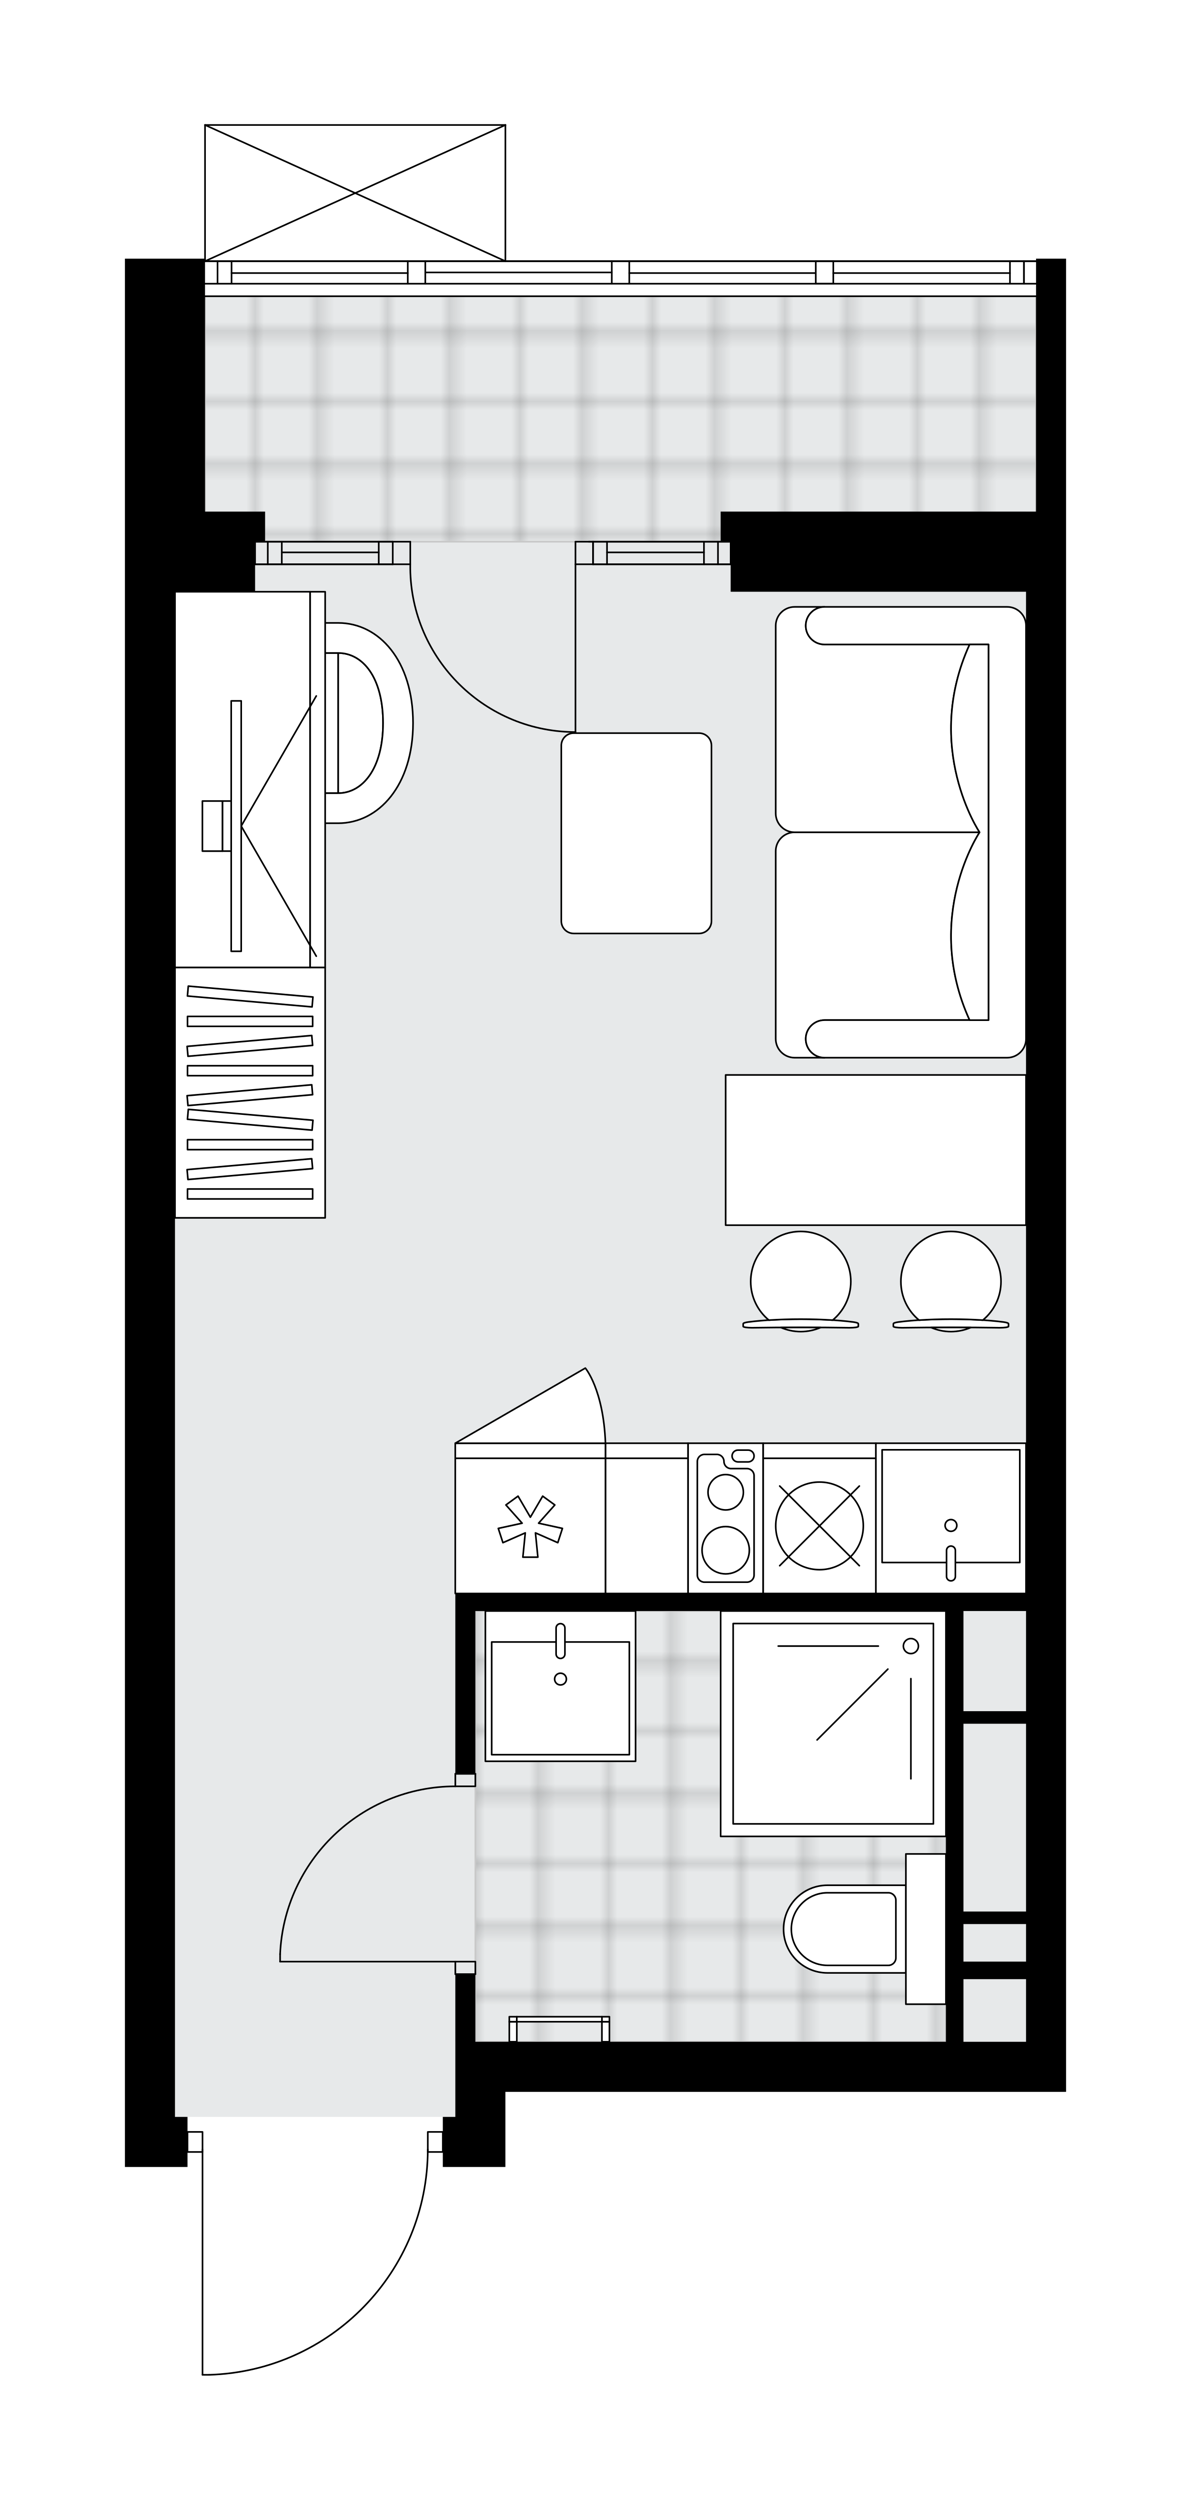 <svg xmlns="http://www.w3.org/2000/svg" xmlns:xlink="http://www.w3.org/1999/xlink" height="2000px" id="Layer_1" style="enable-background:new 0 0 953.36 2000;" version="1.1" viewBox="0 0 953.36 2000" width="953.36px" x="0px" y="0px" xml:space="preserve">
<style type="text/css">
	.st0{fill:none;}
	.st1{opacity:0.25;fill:none;stroke:#070606;stroke-width:0.4;stroke-miterlimit:10;}
	.st2{fill:#FFFFFF;}
	.st3{fill:#E7E9EA;}
	.st4{fill:url(#SVGID_1_);stroke:#C8C8C8;stroke-width:1.3;stroke-miterlimit:10;}
	
		.st5{fill:url(#SVGID_00000110456636075511671720000012551836783306542735_);stroke:#C8C8C8;stroke-width:1.3;stroke-miterlimit:10;}
	.st6{fill:none;stroke:#000000;stroke-width:1.3;stroke-linecap:round;stroke-linejoin:round;stroke-miterlimit:10;}
	.st7{fill:#FFFFFF;stroke:#000000;stroke-width:1.3;stroke-linecap:round;stroke-linejoin:round;stroke-miterlimit:10;}
	.st8{fill:none;stroke:#000000;stroke-width:1.3;stroke-linecap:round;stroke-linejoin:round;}
	.st9{fill:none;stroke:#000000;stroke-width:1.3;stroke-linecap:round;stroke-linejoin:round;stroke-dasharray:10.018,10.018;}
	.st10{fill:none;stroke:#000000;stroke-width:1.3;stroke-linecap:round;stroke-linejoin:round;stroke-dasharray:10.21,10.21;}
	.st11{font-family:'Arial-BoldMT';}
	.st12{font-size:105.016px;}
	.st13{font-size:88.859px;}
	.st14{font-family:'ArialMT';}
	.st15{font-size:40px;}
</style>
<pattern height="14.57" id="New_Pattern_Swatch_2" patternUnits="userSpaceOnUse" style="overflow:visible;" viewBox="7.49 -22.06 14.57 14.57" width="14.57" x="-523.4" y="0.49">
	<g>
		<rect class="st0" height="14.57" width="14.57" x="7.49" y="-22.06" />
		<g>
			<rect class="st1" height="7.29" width="7.29" x="14.77" y="-7.49" />
		</g>
		<g>
			<rect class="st1" height="7.29" width="7.29" x="0.2" y="-7.49" />
		</g>
		<g>
			<rect class="st1" height="7.29" width="7.29" x="22.06" y="-14.77" />
		</g>
		<g>
			<rect class="st1" height="7.29" width="7.29" x="7.49" y="-14.77" />
			<rect class="st1" height="7.29" width="7.29" x="14.77" y="-22.06" />
		</g>
		<g>
			<rect class="st1" height="7.29" width="7.29" x="0.2" y="-22.06" />
		</g>
		<g>
			<rect class="st1" height="7.29" width="7.29" x="22.06" y="-29.35" />
		</g>
		<g>
			<rect class="st1" height="7.29" width="7.29" x="7.49" y="-29.35" />
		</g>
	</g>
</pattern>
<path class="st2" d="M853.36,206.95v202.37v24.04v180.33v530.96v180.33v308.56v40.07H404.55v20.04v40.07h-50.09  v-11.37c0,0,0,0,0,0h-11.4c-0.67,46.36-18.76,90.11-51.12,123.44c-32.99,33.97-77.22,53.46-124.55,54.86c-0.01,0-0.01,0-0.02,0  c0,0,0,0,0,0h-5.25c-0.36,0-0.65-0.29-0.65-0.65v-177.65h-11.37c0,0,0,0,0,0v11.37H100v-40.07v-298.54v-180.33V473.44V233v-18.03  v-8.01h40.07h23.39V100c0,0,0,0,0-0.01c0-0.05,0.02-0.09,0.03-0.14c0.01-0.04,0.01-0.08,0.03-0.12c0,0,0-0.01,0-0.01  c0.01-0.03,0.04-0.05,0.06-0.08c0.03-0.04,0.05-0.09,0.09-0.12c0.03-0.03,0.07-0.05,0.1-0.07c0.03-0.02,0.07-0.05,0.1-0.06  c0.05-0.02,0.1-0.02,0.15-0.03c0.03,0,0.06-0.02,0.09-0.02h240.44c0.04,0,0.07,0.01,0.1,0.02c0.05,0.01,0.09,0.01,0.14,0.03  c0.04,0.02,0.07,0.04,0.11,0.07c0.03,0.02,0.07,0.04,0.1,0.07c0.04,0.04,0.06,0.08,0.09,0.13c0.02,0.02,0.04,0.04,0.05,0.07  c0,0,0,0,0,0.01c0.02,0.04,0.02,0.09,0.03,0.13c0.01,0.04,0.02,0.08,0.02,0.12c0,0,0,0.01,0,0.01v108.31h84.5h14.03H653h14.03  h162.29v-1.35H853.36z" id="background" />
<g id="floor">
	<polygon class="st3" points="164.12,237.05 164.12,409.32 140.07,409.32 140.07,911.62 140.07,1633.54 140.07,1693.65    364.48,1693.65 364.48,1633.54 821.31,1633.54 821.31,409.32 829.32,409.32 829.32,237.05  " />
	<pattern id="SVGID_1_" patternTransform="matrix(7.068 0 0 7.068 40392.332 31650.164)" xlink:href="#New_Pattern_Swatch_2">
	</pattern>
	<polygon class="st4" points="757.19,1288.91 553.45,1288.91 553.45,1288.91 380.51,1288.91 380.51,1633.54 757.19,1633.54    757.19,1475.29 757.19,1475.29  " />
	
		<pattern id="SVGID_00000134935523091871803760000002821456576416377483_" patternTransform="matrix(7.068 0 0 7.068 40427.395 31646.693)" xlink:href="#New_Pattern_Swatch_2">
	</pattern>
	
		<rect height="196.37" style="fill:url(#SVGID_00000134935523091871803760000002821456576416377483_);stroke:#C8C8C8;stroke-width:1.3;stroke-miterlimit:10;" width="665.2" x="164.12" y="237.05" />
	<g>
		<polygon points="164.12,206.95 140.07,206.95 100,206.95 100,214.97 100,233 100,473.44 100,1214.78 100,1395.11 100,1693.65     100,1733.72 150.09,1733.72 150.09,1693.65 140.07,1693.65 140.07,1395.11 140.07,1214.78 140.07,473.44 204.19,473.44     204.19,433.36 212.2,433.36 212.2,409.32 164.12,409.32   " />
		<path d="M829.32,206.95v202.37H652.37h-75.51v24.04h8.01v40.07h236.43v140.25v530.96v130.24H364.48v14.03v130.24h16.03v-130.24    h376.68v186.34v94.17v14.03v50.09H652.37H404.55h-24.04v-54.1h-16.03v54.1v60.11h-10.02v40.07h50.09v-40.07v-20.04h448.81v-40.07    v-308.56v-180.33V613.69V433.36v-24.04V206.95H829.32z M771.22,1379.08h50.09v150.27h-50.09v-54.1V1379.08z M771.22,1539.37h50.09    v30.05h-50.09V1539.37z M771.22,1633.54v-50.09h50.09v50.09H771.22z M821.31,1369.06h-50.09v-80.15h50.09v36.07V1369.06z" />
	</g>
	<g id="ARC_00000033345077634753546290000000065345220193596320_">
		<path class="st6" d="M328.41,451.44c-1.09,73.04,57.23,133.14,130.27,134.23c0.66,0.01,1.31,0.01,1.97,0.01" />
	</g>
	<g id="LINE_00000174578430157900588090000013797413762227348628_">
		<line class="st6" x1="460.65" x2="460.65" y1="451.44" y2="585.68" />
	</g>
	<g id="LINE_00000139294994439504288140000010033439406428823194_">
		<line class="st6" x1="314.39" x2="328.41" y1="451.44" y2="451.44" />
	</g>
	<g id="LINE_00000181782024953060544080000001396262670025103254_">
		<line class="st6" x1="328.41" x2="328.41" y1="451.44" y2="433.4" />
	</g>
	<g id="LINE_00000045620973296072804900000002760757444143152024_">
		<line class="st6" x1="328.41" x2="314.39" y1="433.4" y2="433.4" />
	</g>
	<g id="LINE_00000177455337642105419570000009177478348441490084_">
		<line class="st6" x1="474.68" x2="460.65" y1="433.4" y2="433.4" />
	</g>
	<g id="LINE_00000019640987159538501980000002772017052727695274_">
		<line class="st6" x1="460.65" x2="460.65" y1="433.4" y2="451.44" />
	</g>
	<g id="LINE_00000093875204409812683400000009652973424188699305_">
		<line class="st6" x1="460.65" x2="474.68" y1="451.44" y2="451.44" />
	</g>
	<g id="LINE_00000044154173083224205400000007225046834985526939_">
		<line class="st6" x1="474.68" x2="474.68" y1="433.4" y2="451.44" />
	</g>
	<g id="LWPOLYLINE_00000091726034505001630680000006877121358546560904_">
		<rect class="st6" height="10.02" width="16.03" x="364.48" y="1569.42" />
	</g>
	<g id="LWPOLYLINE_00000094585737878861446690000013933886044263489209_">
		<rect class="st6" height="10.02" width="16.03" x="364.48" y="1419.15" />
	</g>
	<g id="LINE_00000154393539250308114030000013773388829181788584_">
		<line class="st6" x1="364.48" x2="380.51" y1="1579.44" y2="1579.44" />
	</g>
	<g id="LINE_00000090274963894988155700000013290922216615999383_">
		<line class="st6" x1="364.48" x2="380.51" y1="1419.15" y2="1419.15" />
	</g>
	<g id="LINE_00000006687985958338417170000006827341932436857768_">
		<line class="st6" x1="364.48" x2="224.22" y1="1569.42" y2="1569.42" />
	</g>
	<g id="ARC_00000149379006899622058750000001419759440958640315_">
		<path class="st6" d="M224.22,1563.41c3.34-75.05,65.13-134.19,140.25-134.24" />
	</g>
	<g id="LINE_00000038382713398746975110000000368377013503215232_">
		<line class="st6" x1="224.22" x2="224.22" y1="1569.42" y2="1563.41" />
	</g>
	<g id="LWPOLYLINE_00000176028243367059695820000008718460778507890576_">
		<rect class="st6" height="16.03" width="12.02" x="342.44" y="1705.67" />
	</g>
	<g id="LWPOLYLINE_00000080166250063637707630000005227501216570253976_">
		<rect class="st6" height="16.03" width="12.02" x="150.09" y="1705.67" />
	</g>
	<g id="LWPOLYLINE_00000162348936845172425350000008628223079136985483_">
		<path class="st6" d="M167.36,1900c97.51-2.89,175.07-82.77,175.07-180.33" />
	</g>
	<g id="LINE_00000012440013770215411580000013544843176018256287_">
		<line class="st6" x1="162.11" x2="162.11" y1="1719.67" y2="1900" />
	</g>
	<g id="LINE_00000067211851584037889990000001040796364077650868_">
		<line class="st6" x1="162.11" x2="167.36" y1="1900" y2="1900" />
	</g>
	<g id="LINE_00000045587122592405596000000014905834934762812052_">
		<line class="st6" x1="204.19" x2="204.19" y1="451.4" y2="433.36" />
	</g>
	<g id="LINE_00000167383736885815615820000001297817646642406582_">
		<line class="st6" x1="314.39" x2="204.19" y1="451.44" y2="451.44" />
	</g>
	<g id="LINE_00000050654734869129129730000000147007353636409004_">
		<line class="st6" x1="314.39" x2="204.19" y1="433.4" y2="433.4" />
	</g>
	<g id="LINE_00000158024655936926500620000011316272857745143734_">
		<line class="st6" x1="303.17" x2="225.57" y1="441.93" y2="441.93" />
	</g>
	<g id="LINE_00000111186197785021978530000002713097589496719807_">
		<line class="st6" x1="214.35" x2="214.35" y1="451.44" y2="433.4" />
	</g>
	<g id="LINE_00000024699176618270757500000014377199643496083351_">
		<line class="st6" x1="303.17" x2="303.17" y1="451.44" y2="433.4" />
	</g>
	<g id="LINE_00000016073521821238685080000014995881445273936017_">
		<line class="st6" x1="314.39" x2="204.19" y1="451.44" y2="451.44" />
	</g>
	<g id="LINE_00000108276308605675725980000017873820126090100415_">
		<line class="st6" x1="204.19" x2="314.39" y1="433.4" y2="433.4" />
	</g>
	<g id="LINE_00000130617563582901169150000017964742668593695637_">
		<line class="st6" x1="225.57" x2="225.57" y1="451.45" y2="433.42" />
	</g>
	<g id="LINE_00000030462534335769768020000000706698241935556763_">
		<line class="st6" x1="314.39" x2="314.39" y1="451.44" y2="433.41" />
	</g>
	<g id="LINE_00000105421198217730474130000000740575849588455083_">
		<line class="st6" x1="584.88" x2="584.88" y1="451.4" y2="433.36" />
	</g>
	<g id="LINE_00000026133912034311210020000013157378682278228097_">
		<line class="st6" x1="474.68" x2="584.88" y1="451.44" y2="451.44" />
	</g>
	<g id="LINE_00000034771648062854647430000003041972830295472829_">
		<line class="st6" x1="471.21" x2="584.88" y1="433.4" y2="433.4" />
	</g>
	<g id="LINE_00000009562108096490727920000006763341546477033904_">
		<line class="st6" x1="485.9" x2="563.5" y1="441.93" y2="441.93" />
	</g>
	<g id="LINE_00000001625190296694319160000018237732683551798154_">
		<line class="st6" x1="574.72" x2="574.72" y1="451.44" y2="433.4" />
	</g>
	<g id="LINE_00000016054331847274814300000002800623503877895302_">
		<line class="st6" x1="485.9" x2="485.9" y1="451.44" y2="433.4" />
	</g>
	<g id="LINE_00000066518107657696266850000001866872804371386015_">
		<line class="st6" x1="474.68" x2="584.88" y1="451.44" y2="451.44" />
	</g>
	<g id="LINE_00000000193790191915320080000002453225744637343135_">
		<line class="st6" x1="584.88" x2="474.68" y1="433.4" y2="433.4" />
	</g>
	<g id="LINE_00000005224813412913346810000007951579865285084808_">
		<line class="st6" x1="563.5" x2="563.5" y1="451.45" y2="433.42" />
	</g>
	<g id="LINE_00000170242195995677874650000017843326761134376108_">
		<line class="st6" x1="474.68" x2="474.68" y1="451.44" y2="433.41" />
	</g>
	<g id="LINE_00000142142756447609888120000005551022923292392889_">
		<line class="st6" x1="829.32" x2="164.12" y1="237.01" y2="237.01" />
	</g>
	<g id="LINE_00000132802386539732659930000009419416229093103504_">
		<line class="st6" x1="819.66" x2="819.66" y1="226.99" y2="208.96" />
	</g>
	<g id="LINE_00000130630968930297660410000017297934324213922218_">
		<line class="st6" x1="174.13" x2="174.13" y1="226.99" y2="208.96" />
	</g>
	<g id="LINE_00000031891669197018702970000003266799611417314713_">
		<line class="st6" x1="503.73" x2="653" y1="218.47" y2="218.47" />
	</g>
	<g id="LINE_00000060002892611884760710000011117823647322431148_">
		<line class="st6" x1="185.35" x2="326.41" y1="218.47" y2="218.47" />
	</g>
	<g id="LINE_00000095340758607079975450000016425661483484245914_">
		<line class="st6" x1="185.35" x2="185.35" y1="208.96" y2="226.99" />
	</g>
	<g id="LINE_00000064324574170803343680000002026701753368695195_">
		<line class="st6" x1="819.66" x2="819.66" y1="226.99" y2="208.96" />
	</g>
	<g id="LINE_00000020386812813613267910000011650609341086474380_">
		<line class="st6" x1="808.44" x2="808.44" y1="208.96" y2="226.99" />
	</g>
	<g id="LINE_00000038371676052121196030000007405795485740708767_">
		<line class="st6" x1="489.71" x2="489.71" y1="226.99" y2="208.96" />
	</g>
	<g id="LINE_00000073702250645193661830000017256823306002365312_">
		<line class="st6" x1="489.71" x2="503.73" y1="208.96" y2="208.96" />
	</g>
	<g id="LINE_00000134931788931085220530000007793979439914077354_">
		<line class="st6" x1="503.73" x2="503.73" y1="208.96" y2="226.99" />
	</g>
	<g id="LINE_00000102504702586053752450000008578287397577983360_">
		<line class="st6" x1="503.73" x2="489.71" y1="226.99" y2="226.99" />
	</g>
	<g id="LINE_00000177462532191354811560000012659483620025947033_">
		<line class="st6" x1="164.12" x2="829.32" y1="208.96" y2="208.96" />
	</g>
	<g id="LINE_00000003783489531578107080000003894345041021353105_">
		<line class="st6" x1="326.41" x2="326.41" y1="226.99" y2="208.96" />
	</g>
	<g id="LINE_00000009549499977230282290000002907137206930251450_">
		<line class="st6" x1="326.41" x2="340.44" y1="208.96" y2="208.96" />
	</g>
	<g id="LINE_00000032608702582662276960000016130229895056601515_">
		<line class="st6" x1="340.44" x2="340.44" y1="208.96" y2="226.99" />
	</g>
	<g id="LINE_00000114070425014030565580000003836611669365126541_">
		<line class="st6" x1="340.44" x2="326.41" y1="226.99" y2="226.99" />
	</g>
	<g id="LINE_00000075876581052247808450000008168859746150782120_">
		<line class="st6" x1="340.44" x2="489.71" y1="217.97" y2="217.97" />
	</g>
	<g id="LWPOLYLINE_00000033371034502277376920000006428025276411112114_">
		<line class="st6" x1="326.41" x2="164.12" y1="226.99" y2="226.99" />
	</g>
	<g id="LWPOLYLINE_00000072969889258292304000000001095867613290639751_">
		<line class="st6" x1="340.44" x2="489.71" y1="226.99" y2="226.99" />
	</g>
	<g id="LWPOLYLINE_00000163768356872164640460000012079033271383926921_">
		<line class="st6" x1="503.73" x2="829.32" y1="226.99" y2="226.99" />
	</g>
	<g id="LWPOLYLINE_00000028308330077242760860000016692831995521272475_">
		<line class="st6" x1="326.41" x2="164.12" y1="208.96" y2="208.96" />
	</g>
	<g id="LWPOLYLINE_00000010301453509190810250000003275091161609069204_">
		<line class="st6" x1="340.44" x2="489.71" y1="208.96" y2="208.96" />
	</g>
	<g id="LWPOLYLINE_00000153703098303849725540000006450078455619471038_">
		<line class="st6" x1="503.73" x2="829.32" y1="208.96" y2="208.96" />
	</g>
	<g id="LINE_00000145017493143014527450000006147224886840575381_">
		<line class="st6" x1="653" x2="653" y1="226.99" y2="208.96" />
	</g>
	<g id="LINE_00000018236278160749191140000008418050036194289574_">
		<line class="st6" x1="653" x2="667.03" y1="208.96" y2="208.96" />
	</g>
	<g id="LINE_00000113353394314150593530000013316698200557675395_">
		<line class="st6" x1="667.03" x2="667.03" y1="208.96" y2="226.99" />
	</g>
	<g id="LINE_00000031169124237353971070000004435803615640156829_">
		<line class="st6" x1="667.03" x2="653" y1="226.99" y2="226.99" />
	</g>
	<g id="LINE_00000106132254369003239800000011604347414214546866_">
		<line class="st6" x1="667.03" x2="808.44" y1="218.47" y2="218.47" />
	</g>
	<g id="LINE_00000180342832196082566570000011016052757686619297_">
		<line class="st6" x1="164.12" x2="404.55" y1="100" y2="100" />
	</g>
	<g id="LINE_00000084507415197186743020000001519118726062424983_">
		<line class="st6" x1="404.55" x2="404.55" y1="100" y2="208.96" />
	</g>
	<g id="LINE_00000060738032273545030620000003914812872520126627_">
		<line class="st6" x1="164.12" x2="164.12" y1="208.96" y2="100" />
	</g>
	<g id="LWPOLYLINE_00000086669957378204808090000010314082479175771031_">
		<line class="st6" x1="404.55" x2="164.12" y1="208.96" y2="100" />
	</g>
	<g id="LWPOLYLINE_00000092440525838446468330000014036653993076032386_">
		<line class="st6" x1="164.12" x2="404.55" y1="208.96" y2="100" />
	</g>
</g>
<g id="mebel">
	<g>
		<path class="st7" d="M660.01,816.15L660.01,816.15c-8.3,0-15.03,6.73-15.03,15.03v0c0,8.3,6.73,15.03,15.03,15.03h0h-23.99    c-8.33,0-15.08-6.75-15.08-15.08V680.98c0-8.3,6.79-15.1,15.1-15.1l148.11,0c0,0-45.59,67.77-7.99,150.27H660.01z" />
		<path class="st7" d="M660.01,515.61L660.01,515.61c-8.3,0-15.03-6.73-15.03-15.03v0c0-8.3,6.73-15.03,15.03-15.03h0h-23.99    c-8.33,0-15.08,6.75-15.08,15.08v150.14c0,8.3,6.79,15.1,15.1,15.1l148.11,0c0,0-45.59-67.77-7.99-150.27H660.01z" />
		<path class="st7" d="M806.28,846.21H660.01c-8.3,0-15.03-6.73-15.03-15.03v0c0-8.3,6.73-15.03,15.03-15.03h131.24V515.61H660.01    c-8.3,0-15.03-6.73-15.03-15.03v0c0-8.3,6.73-15.03,15.03-15.03h146.26c8.3,0,15.03,6.73,15.03,15.03v330.6    C821.31,839.44,814.54,846.21,806.28,846.21z" />
		<path class="st7" d="M776.16,515.61c-37.6,82.5,7.99,150.27,7.99,150.27v0.01c0,0-45.59,67.77-7.99,150.27h15.09V515.61    L776.16,515.61z" />
	</g>
	<g>
		<rect class="st7" height="200.38" width="120.22" x="140.07" y="773.98" />
		<g>
			<rect class="st7" height="7.96" width="100.18" x="150.09" y="813.19" />
			<rect class="st7" height="7.96" width="100.18" x="150.09" y="852.64" />
			<rect class="st7" height="7.96" width="100.18" x="150.09" y="911.82" />
			<rect class="st7" height="7.96" width="100.18" x="150.09" y="951.26" />
			
				<rect class="st7" height="7.96" transform="matrix(0.996 0.087 -0.087 0.996 70.264 -14.412)" width="100.18" x="150.09" y="793.47" />
			
				<rect class="st7" height="7.96" transform="matrix(0.996 0.087 -0.087 0.996 78.86 -14.037)" width="100.18" x="150.09" y="892.09" />
			
				<rect class="st7" height="7.96" transform="matrix(0.996 -0.087 0.087 0.996 -72.179 20.632)" width="100.18" x="150.09" y="832.92" />
			
				<rect class="st7" height="7.96" transform="matrix(0.996 -0.087 0.087 0.996 -75.617 20.782)" width="100.18" x="150.09" y="872.37" />
			
				<rect class="st7" height="7.96" transform="matrix(0.996 -0.087 0.087 0.996 -80.774 21.007)" width="100.18" x="150.09" y="931.54" />
		</g>
	</g>
	<g>
		<g>
			<g id="LINE_00000069360535576025474560000004506682214759592889_">
				<path class="st7" d="M719.54,1057.65c24.25-3.05,59.07-3.05,83.32,0c2.8,0.35,4.42,0.88,4.42,1.44v0.14v1.98      c0,0.6-3.14,1.08-7.01,1.08c-25.98-0.41-52.16-0.41-78.14,0c-3.87,0-7.01-0.48-7.01-1.08v-1.98v-0.14      C715.11,1058.53,716.74,1058,719.54,1057.65z" />
			</g>
			<g>
				<path class="st7" d="M745.34,1062.1c4.87,2.1,10.22,3.27,15.86,3.27s10.99-1.17,15.86-3.27      C766.48,1062.03,755.92,1062.03,745.34,1062.1z" />
				<path class="st7" d="M735.67,1056.19c16.34-1.06,34.71-1.06,51.05,0c8.89-7.35,14.55-18.46,14.55-30.89      c0-22.13-17.94-40.07-40.07-40.07c-22.13,0-40.07,17.94-40.07,40.07C721.12,1037.74,726.79,1048.84,735.67,1056.19z" />
			</g>
		</g>
		<g>
			<g id="LINE_00000106849401741936895010000010458324968075238050_">
				<path class="st7" d="M599.32,1057.65c24.25-3.05,59.07-3.05,83.32,0c2.8,0.35,4.42,0.88,4.42,1.44v0.14v1.98      c0,0.6-3.14,1.08-7.01,1.08c-25.98-0.41-52.16-0.41-78.14,0c-3.87,0-7.01-0.48-7.01-1.08v-1.98v-0.14      C594.9,1058.53,596.52,1058,599.32,1057.65z" />
			</g>
			<g>
				<path class="st7" d="M625.12,1062.1c4.87,2.1,10.22,3.27,15.86,3.27s10.99-1.17,15.86-3.27      C646.26,1062.03,635.7,1062.03,625.12,1062.1z" />
				<path class="st7" d="M615.46,1056.19c16.34-1.06,34.71-1.06,51.05,0c8.89-7.35,14.55-18.46,14.55-30.89      c0-22.13-17.94-40.07-40.07-40.07c-22.13,0-40.07,17.94-40.07,40.07C600.91,1037.74,606.57,1048.84,615.46,1056.19z" />
			</g>
		</g>
		
			<rect class="st7" height="120.21" transform="matrix(-1 -1.346493e-10 1.346493e-10 -1 1402.177 1840.23)" width="240.44" x="580.87" y="860.01" />
	</g>
	<g>
		
			<rect class="st7" height="108.2" transform="matrix(-1 -1.622690e-10 1.622690e-10 -1 1035.456 2441.579)" width="66.16" x="484.65" y="1166.69" />
		
			<rect class="st7" height="12.02" transform="matrix(-1 -1.622690e-10 1.622690e-10 -1 1035.456 2321.362)" width="66.16" x="484.65" y="1154.67" />
	</g>
	<g>
		<g>
			<g>
				<path class="st7" d="M170.45,537.41v82.2c0,8.27,6.71,14.98,14.98,14.98h85.3V522.43h-85.3      C177.15,522.43,170.45,529.14,170.45,537.41z" />
				<path class="st7" d="M270.73,634.59c19.46,0,35.91-19.58,35.91-56.1c0-36.52-16.24-56.06-35.91-56.06V634.59z" />
				<path class="st7" d="M270.73,498.38c32.81,0,59.9,30.3,59.9,80.1c0,49.8-27.44,80.15-59.9,80.15h-85.26v-24.04h85.26      c19.46,0,35.91-19.58,35.91-56.1c0-36.52-16.24-56.06-35.91-56.06h-85.26v-24.04H270.73z" />
			</g>
		</g>
		<g>
			<g>
				
					<rect class="st7" height="108.2" transform="matrix(-4.021105e-10 1 -1 -4.021105e-10 817.879 429.538)" width="300.54" x="43.9" y="569.61" />
				
					<rect class="st7" height="12.02" transform="matrix(-1.509905e-10 1 -1 -1.509905e-10 877.988 369.429)" width="300.54" x="104.01" y="617.7" />
			</g>
			<g>
				<g>
					<g id="LINE_00000002377613814229231570000012328307013614142631_">
						<line class="st7" x1="193.08" x2="253.18" y1="660.91" y2="556.8" />
					</g>
					<g id="LINE_00000020365697964176830020000000732373500602661530_">
						<line class="st7" x1="193.08" x2="253.18" y1="660.91" y2="765.02" />
					</g>
				</g>
				
					<rect class="st7" height="200.36" transform="matrix(-1 -8.828817e-11 8.828817e-11 -1 378.137 1321.822)" width="8.01" x="185.06" y="560.73" />
				<rect class="st7" height="40.07" width="7.01" x="178.05" y="640.87" />
				
					<rect class="st7" height="40.07" transform="matrix(-1 -8.823177e-11 8.823177e-11 -1 340.068 1321.822)" width="16.03" x="162.02" y="640.87" />
			</g>
		</g>
	</g>
	<path class="st7" d="M559.59,746.83H459.23c-5.49,0-9.93-4.45-9.93-9.93V596.47c0-5.49,4.45-9.93,9.93-9.93h100.35   c5.49,0,9.93,4.45,9.93,9.93V736.9C569.52,742.38,565.07,746.83,559.59,746.83z" />
	<g>
		
			<rect class="st7" height="108.2" transform="matrix(-1 -1.224647e-16 1.224647e-16 -1 849.079 2441.579)" width="120.22" x="364.43" y="1166.69" />
		
			<rect class="st7" height="12.02" transform="matrix(-1 -1.224647e-16 1.224647e-16 -1 849.079 2321.362)" width="120.22" x="364.43" y="1154.67" />
		<polygon class="st7" points="428.61,1226.39 430.55,1245.83 418.53,1245.83 420.47,1226.39 402.58,1234.25 398.86,1222.81     417.96,1218.65 404.96,1204.06 414.68,1196.99 424.54,1213.87 434.4,1196.99 444.12,1204.06 431.12,1218.65 450.22,1222.81     446.5,1234.25   " />
		<path class="st7" d="M364.43,1154.67l104.11-60.11c0,0,14.51,16.92,16.11,60.11H364.43z" />
	</g>
	<g>
		
			<rect class="st7" height="120.22" transform="matrix(-1 -9.005253e-11 9.005253e-11 -1 1522.386 2429.557)" width="120.23" x="701.08" y="1154.67" />
		
			<rect class="st7" height="90.16" transform="matrix(-1 -8.972835e-11 8.972835e-11 -1 1522.427 2410.053)" width="110.2" x="706.11" y="1159.95" />
		<path class="st7" d="M761.21,1236.94L761.21,1236.94c1.96,0,3.54,1.59,3.54,3.54v20.77c0,1.96-1.59,3.54-3.54,3.54l0,0    c-1.96,0-3.54-1.59-3.54-3.54v-20.77C757.67,1238.53,759.26,1236.94,761.21,1236.94z" />
		<circle class="st7" cx="761.21" cy="1220.44" r="4.71" />
	</g>
	<g>
		
			<rect class="st7" height="120.22" transform="matrix(-1 -9.048241e-11 9.048241e-11 -1 1161.725 2429.557)" width="60.11" x="550.81" y="1154.67" />
		<path class="st7" d="M603.62,1260.16v-79.51c0-3.14-2.54-5.68-5.68-5.68H585.2c-3.14,0-5.68-2.54-5.68-5.68l0,0    c0-3.14-2.54-5.68-5.68-5.68h-9.97c-3.14,0-5.68,2.54-5.68,5.68v90.86c0,3.14,2.54,5.68,5.68,5.68h34.07    C601.08,1265.83,603.62,1263.29,603.62,1260.16z" />
		<path class="st7" d="M590.73,1160.16h8.16c2.61,0,4.73,2.12,4.73,4.73l0,0c0,2.61-2.12,4.73-4.73,4.73h-8.16    c-2.61,0-4.73-2.12-4.73-4.73l0,0C586,1162.27,588.12,1160.16,590.73,1160.16z" />
		<circle class="st7" cx="580.9" cy="1193.9" r="14.16" />
		<circle class="st7" cx="580.9" cy="1240.28" r="18.93" />
	</g>
	<g>
		
			<rect class="st7" height="108.2" transform="matrix(-1 -9.011915e-11 9.011915e-11 -1 1311.997 2441.579)" width="90.16" x="610.92" y="1166.69" />
		
			<rect class="st7" height="12.02" transform="matrix(-1 -9.011915e-11 9.011915e-11 -1 1311.997 2321.362)" width="90.16" x="610.92" y="1154.67" />
		<circle class="st7" cx="656" cy="1220.79" r="35.06" />
		<line class="st7" x1="624.12" x2="687.88" y1="1252.67" y2="1188.91" />
		<line class="st7" x1="624.12" x2="687.88" y1="1188.91" y2="1252.67" />
	</g>
	<g>
		<rect class="st7" height="180.33" width="180.33" x="576.86" y="1288.91" />
		<rect class="st7" height="160.29" width="160.29" x="586.88" y="1298.93" />
		<circle class="st7" cx="729.14" cy="1316.96" r="6.01" />
		<line class="st7" x1="703.09" x2="622.95" y1="1316.96" y2="1316.96" />
		<line class="st7" x1="710.72" x2="654.05" y1="1335.38" y2="1392.05" />
		<line class="st7" x1="729.14" x2="729.14" y1="1343.01" y2="1423.16" />
	</g>
	<g>
		<path class="st7" d="M627.22,1543.37L627.22,1543.37c0-19.37,15.7-35.06,35.06-35.06h62.85v70.13h-62.85    C642.92,1578.44,627.22,1562.74,627.22,1543.37z" />
		
			<rect class="st7" height="32.06" transform="matrix(-2.692977e-10 1 -1 -2.692977e-10 2284.535 802.213)" width="120.22" x="681.05" y="1527.34" />
		<path class="st7" d="M633.44,1543.37L633.44,1543.37c0-16.05,13.01-29.05,29.05-29.05h48.62c3.32,0,6.01,2.69,6.01,6.01v46.08    c0,3.32-2.69,6.01-6.01,6.01h-48.62C646.44,1572.43,633.44,1559.42,633.44,1543.37z" />
	</g>
	<g>
		
			<rect class="st7" height="16.03" transform="matrix(-1 -8.352220e-11 8.352220e-11 -1 969.647 3251.045)" width="6.01" x="481.82" y="1617.51" />
		
			<rect class="st7" height="4.01" transform="matrix(-1 -8.352220e-11 8.352220e-11 -1 969.647 3231.009)" width="6.01" x="481.82" y="1613.5" />
		
			<rect class="st7" height="16.03" transform="matrix(-1 -9.411373e-11 9.411373e-11 -1 821.378 3251.045)" width="6.01" x="407.68" y="1617.51" />
		
			<rect class="st7" height="4.01" transform="matrix(-1 -9.411373e-11 9.411373e-11 -1 821.378 3231.009)" width="6.01" x="407.68" y="1613.5" />
		<rect class="st7" height="4.01" width="68.12" x="413.69" y="1613.5" />
	</g>
	<g>
		
			<rect class="st7" height="120.22" transform="matrix(-1 -1.224647e-16 1.224647e-16 -1 897.303 2698.044)" width="120.23" x="388.54" y="1288.91" />
		
			<rect class="st7" height="90.16" transform="matrix(-1 -1.224647e-16 1.224647e-16 -1 897.345 2717.548)" width="110.2" x="393.57" y="1313.69" />
		<path class="st7" d="M448.67,1326.86L448.67,1326.86c1.96,0,3.54-1.59,3.54-3.54v-20.77c0-1.96-1.59-3.54-3.54-3.54l0,0    c-1.96,0-3.54,1.59-3.54,3.54v20.77C445.13,1325.27,446.72,1326.86,448.67,1326.86z" />
		<circle class="st7" cx="448.67" cy="1343.36" r="4.71" />
	</g>
</g>
</svg>